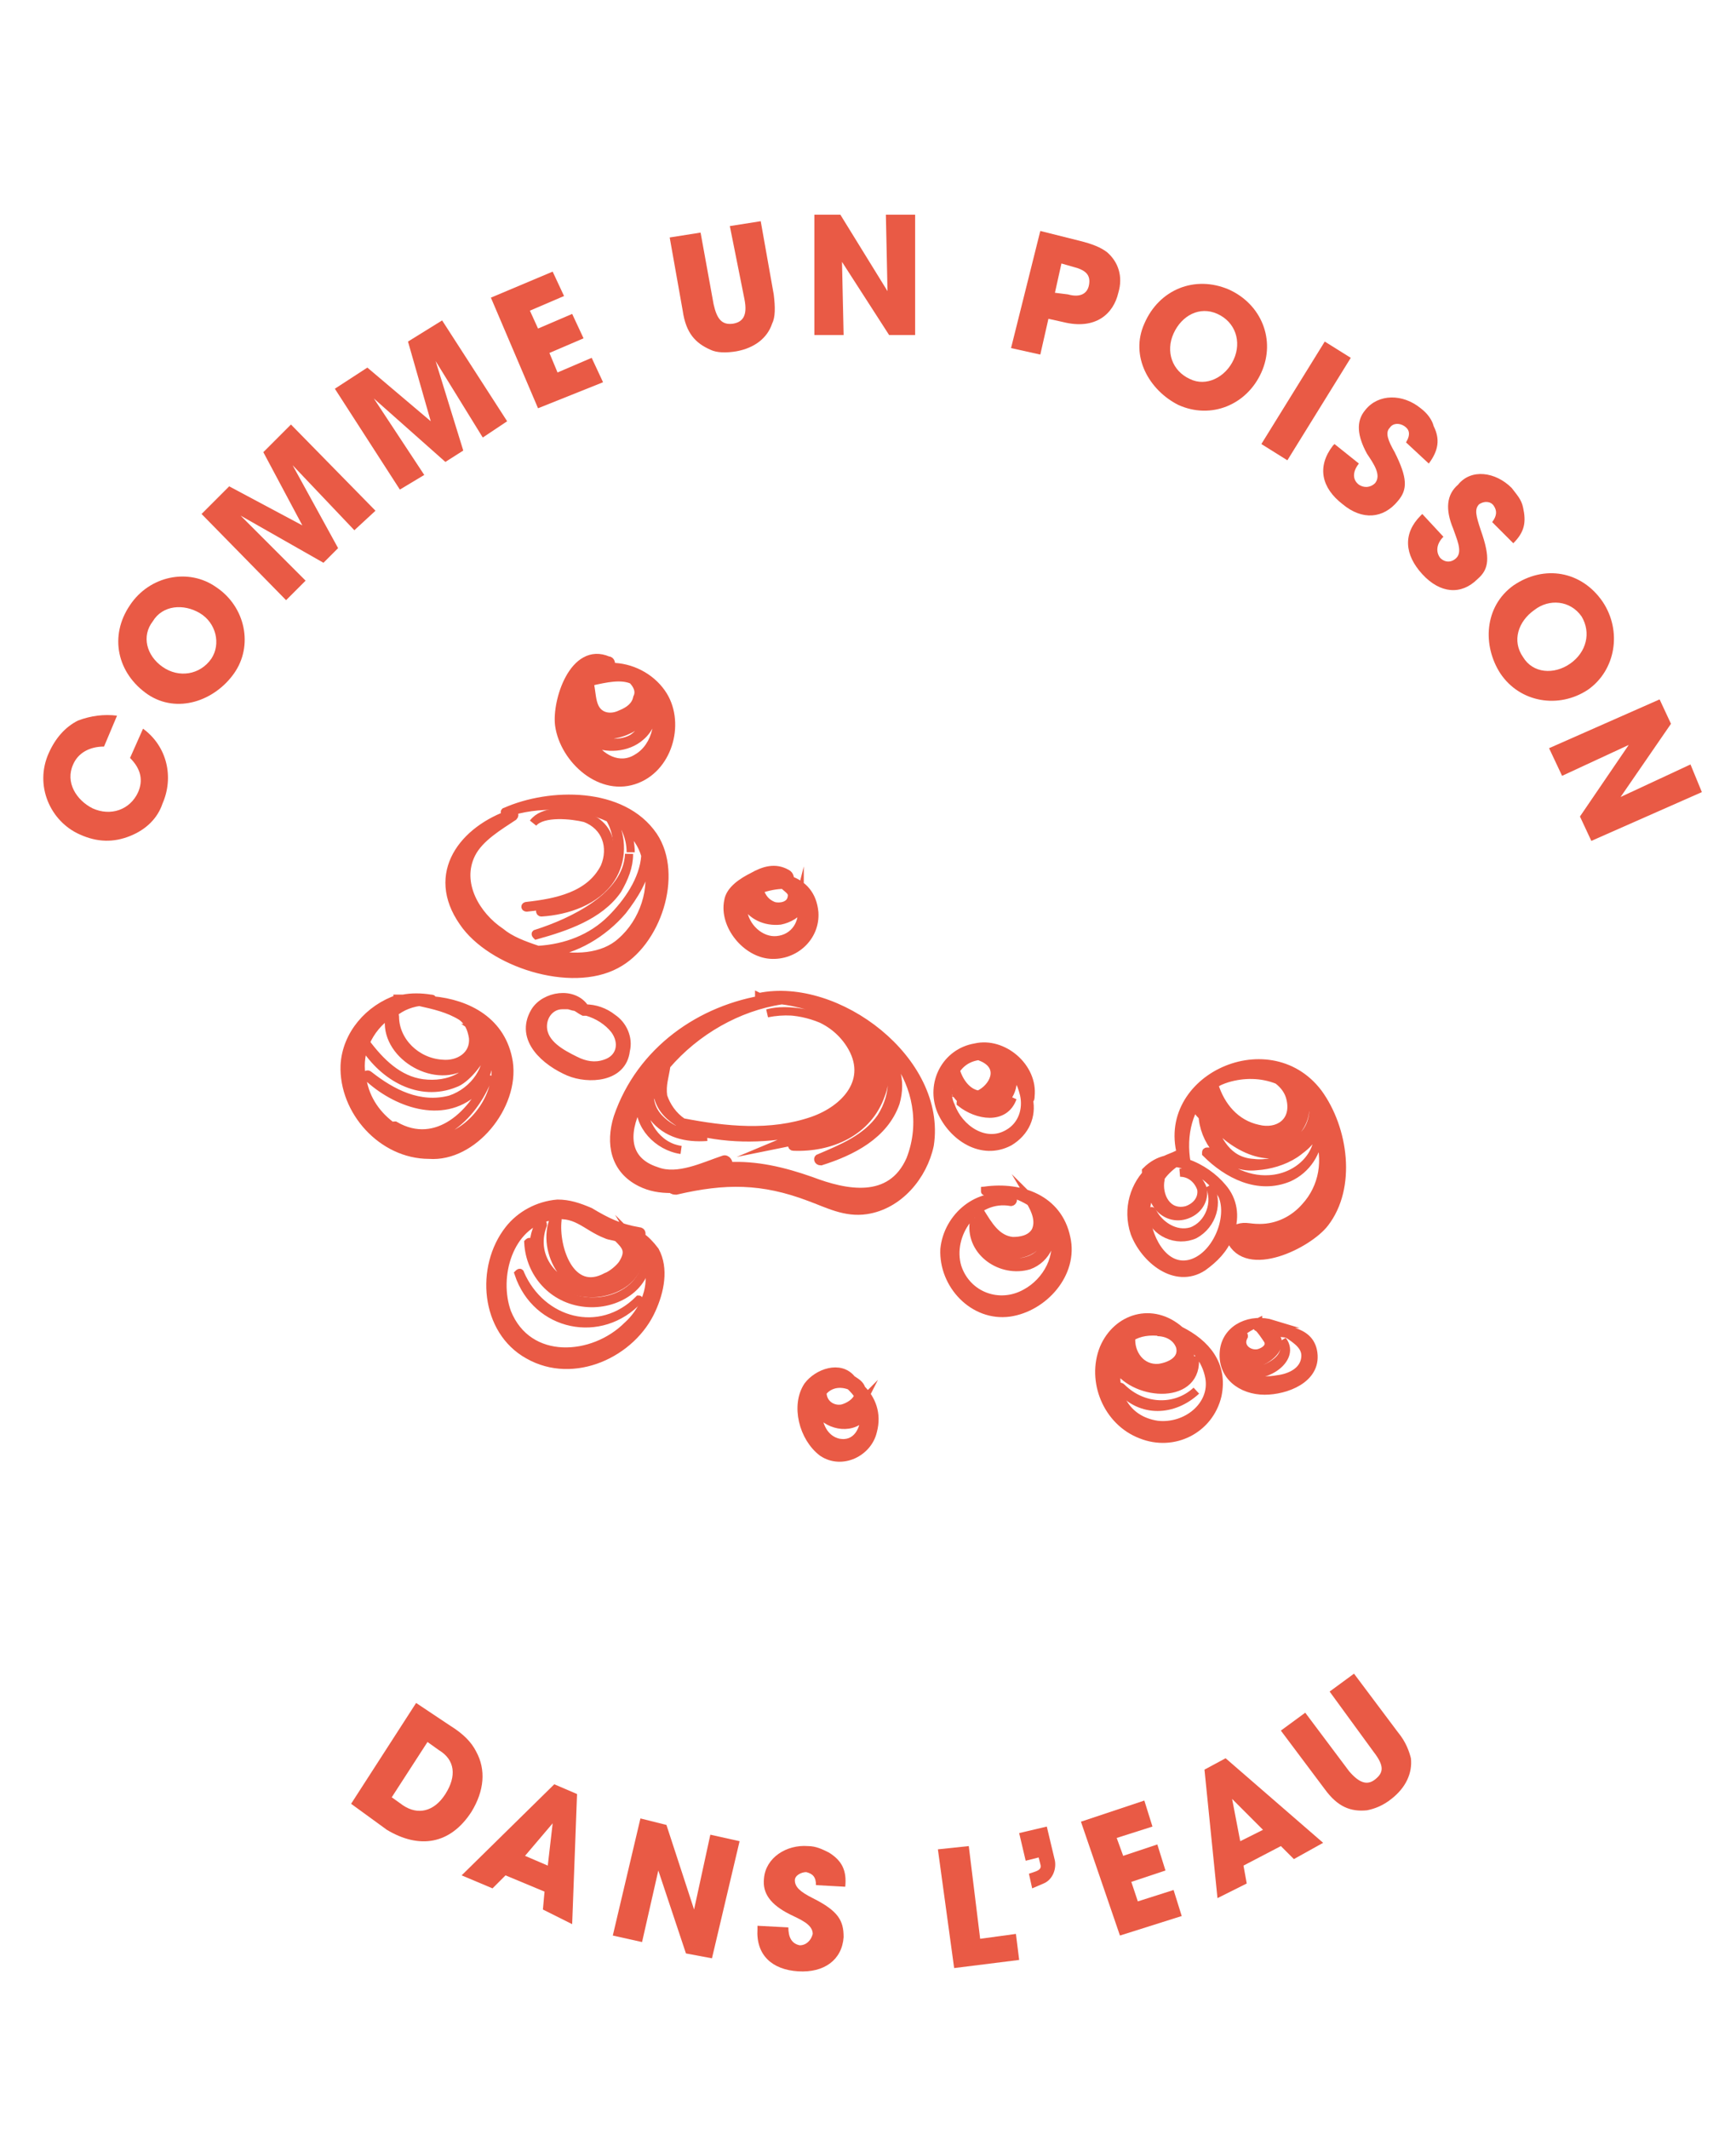 <?xml version="1.0" encoding="UTF-8"?> <!-- Generator: Adobe Illustrator 24.1.2, SVG Export Plug-In . SVG Version: 6.00 Build 0) --> <svg xmlns="http://www.w3.org/2000/svg" xmlns:xlink="http://www.w3.org/1999/xlink" version="1.1" id="Layer_1" x="0px" y="0px" viewBox="0 0 106.8 130.9" style="enable-background:new 0 0 106.8 130.9;" xml:space="preserve"> <style type="text/css"> .st0{fill:#E95A45;} .st1{fill:#E95A45;stroke:#E95A45;stroke-width:0.5;stroke-miterlimit:10;} </style> <g> <g> <path class="st0" d="M6.4,45.9c-0.9,0-1.6,0.4-1.9,1.1c-0.5,1.1,0.2,2.2,1.2,2.7c1.1,0.5,2.3,0.1,2.8-1c0.3-0.7,0.2-1.4-0.5-2.1 l0.8-1.8c1.5,1.1,1.9,3,1.2,4.6C9.7,50.3,9,51,8,51.4c-1,0.4-2,0.4-3.1-0.1c-1.8-0.8-2.8-3-1.9-5c0.4-0.9,1-1.6,1.8-2 C5.6,44,6.4,43.9,7.2,44L6.4,45.9z"></path> <path class="st0" d="M9.1,42.7c-1.9-1.3-2.4-3.6-1.1-5.5c1.2-1.8,3.6-2.3,5.3-1.1c1.8,1.2,2.3,3.6,1.1,5.3 C13.2,43.1,10.9,43.9,9.1,42.7z M12.3,37.7c-1-0.6-2.3-0.5-2.9,0.5C8.7,39.1,9,40.3,10,41c1,0.7,2.3,0.5,3-0.5 C13.6,39.6,13.3,38.3,12.3,37.7z"></path> <path class="st0" d="M21.8,32.6l-3.8-4l0,0l2.8,5.1l-0.9,0.9l-5.1-2.9l4,4l-1.2,1.2l-5.2-5.3l1.7-1.7l4.5,2.4l0,0l-2.4-4.5 l1.7-1.7l5.2,5.3L21.8,32.6z"></path> <path class="st0" d="M29.7,26.9l-2.9-4.7l0,0l1.7,5.5l-1.1,0.7L23,24.5l3.1,4.7l-1.5,0.9l-4-6.2l2-1.3l3.9,3.3l0,0L25.1,21 l2.1-1.3l4,6.2L29.7,26.9z"></path> <path class="st0" d="M33.1,25.1l-2.9-6.8l3.8-1.6l0.7,1.5l-2.1,0.9l0.5,1.1l2.1-0.9l0.7,1.5l-2.1,0.9l0.5,1.2l2.1-0.9l0.7,1.5 L33.1,25.1z"></path> <path class="st0" d="M44.9,13.9l1.9-0.3l0.8,4.5c0.1,0.8,0.1,1.4-0.1,1.8c-0.3,0.9-1.1,1.5-2.2,1.7c-0.6,0.1-1.2,0.1-1.6-0.1 c-0.9-0.4-1.5-1-1.7-2.4l-0.8-4.5l1.9-0.3l0.8,4.4c0.2,0.9,0.5,1.3,1.2,1.2c0.6-0.1,0.9-0.5,0.7-1.5L44.9,13.9z"></path> <path class="st0" d="M54.7,20.6l-2.9-4.5l0.1,4.5l-1.8,0l0-7.4l1.6,0l2.9,4.7l-0.1-4.7l1.8,0l0,7.4L54.7,20.6z"></path> <path class="st0" d="M62.2,21.4l1.8-7.2l2.4,0.6c0.8,0.2,1.3,0.4,1.7,0.7c0.7,0.6,1,1.5,0.7,2.5c-0.3,1.3-1.4,2.3-3.4,1.8 l-0.9-0.2L64,21.8L62.2,21.4z M65.7,18.1c0.7,0.2,1.2,0,1.3-0.6c0.1-0.6-0.2-0.9-1-1.1l-0.7-0.2L64.9,18L65.7,18.1z"></path> <path class="st0" d="M70.4,19.9c0.9-2.1,3.1-3,5.2-2.1c2,0.9,2.9,3.1,2,5.1c-0.9,2-3.1,2.9-5.1,2C70.7,24,69.5,21.9,70.4,19.9z M75.9,22.1c0.5-1.1,0.1-2.3-1-2.8c-1.1-0.5-2.2,0.1-2.7,1.2c-0.5,1.1-0.1,2.3,1,2.8C74.2,23.8,75.4,23.2,75.9,22.1z"></path> <path class="st0" d="M77.6,27.3l3.9-6.3l1.6,1l-3.9,6.3L77.6,27.3z"></path> <path class="st0" d="M86.5,27.2c0.3-0.5,0.2-0.8-0.1-1c-0.3-0.2-0.7-0.2-0.9,0.1c-0.3,0.3-0.1,0.8,0.3,1.5c0.8,1.6,0.8,2.3,0.2,3 c-0.9,1.1-2.2,1.2-3.4,0.2c-1.3-1-1.6-2.3-0.6-3.6l0.1-0.1l1.5,1.2c-0.4,0.5-0.4,1,0,1.3c0.3,0.2,0.7,0.2,1-0.1 c0.4-0.5-0.1-1.2-0.5-1.8c-0.6-1.1-0.7-2-0.1-2.7c0.8-1,2.3-1,3.4-0.1c0.4,0.3,0.7,0.7,0.8,1.1c0.4,0.8,0.3,1.5-0.3,2.3L86.5,27.2 z"></path> <path class="st0" d="M91.8,32.1c0.3-0.4,0.3-0.7,0.1-1c-0.2-0.3-0.6-0.3-0.9-0.1c-0.3,0.3-0.2,0.7,0.1,1.6c0.6,1.7,0.5,2.4-0.2,3 c-1,1-2.3,0.9-3.4-0.3c-1.1-1.2-1.2-2.5-0.1-3.6l0.1-0.1l1.3,1.4c-0.4,0.4-0.5,0.9-0.2,1.3c0.3,0.3,0.7,0.3,1,0 c0.4-0.4,0-1.2-0.2-1.8c-0.5-1.2-0.4-2.1,0.3-2.7C90.5,28.8,92,29,93,30c0.3,0.4,0.6,0.7,0.7,1.2c0.2,0.9,0.1,1.5-0.6,2.2 L91.8,32.1z"></path> <path class="st0" d="M93.1,36c1.9-1.3,4.2-0.9,5.5,1c1.2,1.8,0.8,4.2-0.9,5.4c-1.8,1.2-4.2,0.8-5.4-1C91.2,39.7,91.3,37.3,93.1,36 z M96.6,40.8c1-0.7,1.3-1.9,0.7-2.9c-0.7-1-2-1.1-2.9-0.4c-1,0.7-1.4,1.9-0.7,2.9C94.3,41.4,95.6,41.5,96.6,40.8z"></path> <path class="st0" d="M97.2,50.2l3-4.4l-4.1,1.9L95.3,46l6.8-3l0.7,1.5L99.7,49l4.3-2l0.7,1.7l-6.8,3L97.2,50.2z"></path> </g> <g> <path class="st0" d="M21.6,110.9l4-6.2l2.1,1.4c0.8,0.5,1.3,1,1.6,1.6c0.6,1.1,0.5,2.4-0.3,3.7c-1.3,2-3.2,2.3-5.2,1.1L21.6,110.9 z M24.8,111c0.9,0.6,1.9,0.4,2.6-0.7c0.7-1.1,0.6-2.1-0.4-2.7l-0.7-0.5l-2.2,3.4L24.8,111z"></path> <path class="st0" d="M33.4,117.4l0.1-1.1l-2.4-1l-0.8,0.8l-1.9-0.8l5.7-5.6l1.4,0.6l-0.3,8L33.4,117.4z M34,112.1L34,112.1l-1.7,2 l1.4,0.6L34,112.1z"></path> <path class="st0" d="M42.2,120.1l-1.7-5.1l-1,4.4l-1.8-0.4l1.7-7.2l1.6,0.4l1.7,5.2l1-4.6l1.8,0.4l-1.7,7.2L42.2,120.1z"></path> <path class="st0" d="M50.2,115.9c0-0.5-0.2-0.7-0.6-0.8c-0.3,0-0.7,0.2-0.7,0.5c0,0.4,0.3,0.7,1.1,1.1c1.6,0.8,1.9,1.4,1.9,2.4 c-0.1,1.4-1.2,2.2-2.8,2.1c-1.6-0.1-2.6-1-2.5-2.6l0-0.2l1.9,0.1c0,0.6,0.2,1,0.7,1.1c0.4,0,0.7-0.3,0.8-0.7 c0-0.6-0.8-0.9-1.4-1.2c-1.2-0.6-1.7-1.3-1.6-2.2c0.1-1.3,1.4-2.1,2.7-2c0.5,0,0.9,0.2,1.3,0.4c0.8,0.5,1.1,1.1,1,2.1L50.2,115.9z "></path> <path class="st0" d="M58.7,121l-1-7.3l1.9-0.2l0.7,5.7l2.2-0.3l0.2,1.6L58.7,121z"></path> <path class="st0" d="M63.5,116.1l-0.2-0.9l0.3-0.1c0.3-0.1,0.5-0.2,0.4-0.5l-0.1-0.4l-0.8,0.2l-0.4-1.7l1.7-0.4l0.5,2.1 c0.1,0.6-0.2,1.2-0.7,1.4L63.5,116.1z"></path> <path class="st0" d="M68.9,119l-2.4-7l3.9-1.3l0.5,1.6l-2.2,0.7l0.4,1.1l2.1-0.7l0.5,1.6l-2.1,0.7l0.4,1.2l2.2-0.7l0.5,1.6 L68.9,119z"></path> <path class="st0" d="M79.6,114.3l-0.8-0.8l-2.3,1.2l0.2,1.1l-1.8,0.9l-0.8-7.9l1.3-0.7l6,5.2L79.6,114.3z M75.8,110.6L75.8,110.6 l0.5,2.6l1.4-0.7L75.8,110.6z"></path> <path class="st0" d="M81.8,104l1.5-1.1l2.7,3.6c0.5,0.6,0.7,1.2,0.8,1.6c0.1,0.9-0.3,1.8-1.2,2.5c-0.5,0.4-1,0.6-1.5,0.7 c-1,0.1-1.8-0.2-2.6-1.3l-2.7-3.6l1.5-1.1l2.7,3.6c0.6,0.7,1.1,0.9,1.6,0.5c0.5-0.4,0.6-0.8-0.1-1.7L81.8,104z"></path> </g> </g> <g> <path class="st1" d="M39.2,47.9c2-0.8,2.7-3.6,1.5-5.3c-0.7-1-1.9-1.6-3.1-1.6c0-0.2,0-0.4-0.2-0.4c-2.1-0.9-3.2,2.5-3,4 C34.7,46.7,37,48.8,39.2,47.9z M39.8,42.8C39.8,42.8,39.8,42.9,39.8,42.8C39.8,42.9,39.8,42.9,39.8,42.8 C39.8,42.8,39.8,42.8,39.8,42.8z M35.9,45.1c0.8,0.3,2.1,0.1,2.7-0.2c0.5-0.2,1.1-0.7,1.3-1.3c0,0.7-0.4,1.4-1,1.8 c-0.9,0.5-2,0.2-2.9-0.1C36,45.3,36,45.2,35.9,45.1z M39.2,46.6c-1.1,0.7-2.3,0-2.9-1c1,0.5,2.3,0.4,3.1-0.3c0.6-0.5,0.9-1.3,0.7-2 c0-0.2,0.1-0.3,0-0.5C40.8,44.1,40.4,45.9,39.2,46.6z M38.9,41.8c0.3,0.3,0.5,0.7,0.3,1.1c-0.1,0.5-0.5,0.8-1,1 c-0.6,0.3-1.3,0.2-1.6-0.4c-0.2-0.4-0.2-0.9-0.3-1.4c0-0.1,0.1-0.1,0.1-0.2C37.3,41.7,38.2,41.5,38.9,41.8z M35.9,43.2 c0.1,0.5,0.2,0.9,0.6,1.2c0.7,0.7,1.7,0.4,2.4-0.1c0.4-0.3,0.8-0.8,0.9-1.4c0,0,0,0.1,0.1,0.1c0.1,1.6-3,2.5-4,1.5 C35.8,44.1,35.8,43.7,35.9,43.2z"></path> <path class="st1" d="M37.9,59.3c2.5-1.3,3.9-5.5,2.3-7.9c-1.9-2.8-6.4-2.7-9.1-1.5c-0.1,0,0,0.1,0,0.1c2-0.7,4.5-0.6,6.4,0.3 c0.8,1.3,0.5,3-0.5,4c-1,1-2.4,1.4-3.7,1.6c-0.1,0-0.1,0.2,0,0.2c1.6-0.1,3.4-0.7,4.3-2.1c0.7-1.1,0.7-2.5,0.1-3.6 c0.1,0.1,0.3,0.1,0.4,0.2c0.1,0.1,0.2,0.1,0.3,0.2c0.3,0.6,0.4,1.1,0.4,1.6c0-0.5-0.1-1-0.3-1.5c0.6,0.4,1,1,1.2,1.7 c-0.1,1.5-1.1,2.9-2.1,3.9c-1.2,1.2-2.8,1.8-4.5,1.9c-0.9-0.3-1.7-0.6-2.3-1.1c-1.5-1-2.7-3-1.8-4.8c0.5-1,1.7-1.7,2.6-2.3 c0.1-0.1,0-0.3-0.1-0.2c-3,1-5.1,3.7-3,6.7C30.2,59.2,35.1,60.8,37.9,59.3z M38.3,56c0.7-0.9,1.4-2,1.5-3.1c0.5,1.7-0.2,3.8-1.6,5 c-1.1,1-2.9,1.1-4.5,0.7C35.4,58.4,37.1,57.4,38.3,56z"></path> <path class="st1" d="M46.7,61.3C46.7,61.3,46.7,61.4,46.7,61.3c0.2,0.1,0.3,0.1,0.5,0.1c-4.1,0.6-7.8,3.2-9.2,7.3 c-0.5,1.6-0.2,3.2,1.4,4c0.6,0.3,1.2,0.4,1.9,0.4c0.1,0.1,0.2,0.1,0.3,0.1c3-0.7,5.3-0.7,8.2,0.4c1.1,0.4,2.2,1,3.5,0.8 c2-0.3,3.5-2.1,3.9-4C58,65.2,51.5,60.3,46.7,61.3z M56,71.3c-1.2,2.7-4,2.1-6.1,1.3c-1.7-0.6-3.4-1-5.1-0.9 c0.1-0.2-0.1-0.5-0.3-0.4c-1.2,0.4-2.8,1.2-4.1,0.7c-2.2-0.7-1.9-2.7-1-4.3c-0.2,1.5,1.1,2.8,2.5,3c0,0,0,0,0,0 c-1.5-0.2-2.4-1.7-2.4-3.1c0,0,0,0,0-0.1c0-0.1,0.1-0.1,0.1-0.2c0.1,0.5,0.3,1,0.6,1.4c0.8,1,2,1.3,3.3,1.2c0,0,0,0,0,0 c-1,0-2.1-0.3-2.9-1.1c-0.6-0.6-0.7-1.3-0.6-2c0.1-0.1,0.2-0.3,0.3-0.4c0,0.4,0,0.8,0.2,1.1c0.2,0.7,0.7,1.2,1.4,1.6 c-0.1,0-0.1,0.1,0,0.2c2.2,0.7,4.5,0.8,6.8,0.4c1.5-0.3,3.7-1,4.3-2.6c1.3-3.3-3.2-5.5-5.8-4.8c0,0,0,0,0,0c2-0.4,4,0.2,5.1,1.9 c1.4,2.2-0.3,4-2.3,4.7c-2.6,0.9-5.4,0.6-8,0.1c-0.6-0.4-1-1-1.2-1.6c-0.1-0.7,0.1-1.2,0.2-1.9c0,0,0,0,0,0c1.8-2.1,4.4-3.6,7.1-4 c0.8,0.1,1.5,0.3,2.2,0.5c0,0,0,0,0,0c-0.2,0-0.2,0.3,0,0.4c2.1,0.6,3.8,2.5,2.7,4.9c-1,2-3.4,2.3-5.3,3.1c0,0,0,0,0,0 c2.5-0.5,5.8-1.2,6.1-4.2c0.1-1-0.2-2-0.8-2.7c1.2,1.1,1.6,2.8,0.7,4.3c-1,1.8-3,2.5-4.9,2.5c-0.1,0-0.1,0.2,0,0.2 c2.3,0.1,4.6-0.9,5.4-3.2c0.4-1,0.2-2.1-0.3-3c1.3,1.1,1.2,3,0.3,4.4c-0.9,1.3-2.4,1.9-3.8,2.5c-0.1,0-0.1,0.2,0.1,0.2 c1.9-0.6,3.9-1.6,4.6-3.6c0.4-1.4,0-2.7-1.1-3.5c-0.1-0.2-0.3-0.4-0.5-0.6c0.6,0.4,1.2,0.9,1.7,1.5C56.3,66.7,56.9,69,56,71.3z"></path> <path class="st1" d="M47.4,58.7c1.5,0.1,2.8-1.1,2.7-2.6c-0.1-1.1-0.7-1.7-1.5-2c0-0.1,0-0.3-0.2-0.4c-0.7-0.4-1.4-0.2-2.1,0.2 c-0.6,0.3-1.4,0.8-1.5,1.5C44.5,56.9,45.9,58.6,47.4,58.7z M48,56.3c-0.3,0-0.6,0-0.8,0c-0.5-0.2-0.9-0.6-1.2-1 c0.1-0.1,0.1-0.1,0.2-0.2C46.5,55.7,47.2,56.3,48,56.3z M49.2,55.3c0,0,0,0.1,0.1,0.1c0,0,0,0,0,0.1c-0.1,0.3-0.4,0.6-0.8,0.7 C48.8,56,49.1,55.7,49.2,55.3z M48.2,54.4C48.3,54.4,48.3,54.4,48.2,54.4C48.3,54.4,48.3,54.4,48.2,54.4c0.3,0.3,0.6,0.4,0.5,0.8 c-0.1,0.5-0.7,0.6-1.1,0.5c-0.5-0.2-0.7-0.5-0.9-1C47.2,54.5,47.8,54.4,48.2,54.4z M45.8,55.5c0.4,0.8,1.3,1.2,2.2,1.1 c0.5-0.1,1.1-0.4,1.3-0.9c0.2,1-0.4,2-1.5,2.1c-1,0.1-2-0.8-2.1-1.9C45.8,55.8,45.8,55.6,45.8,55.5z"></path> <path class="st1" d="M31.3,65.3c-0.4-2.5-2.5-3.6-4.7-3.8c0-0.1,0-0.1-0.1-0.1c-0.6-0.1-1.2-0.1-1.7,0c-0.2,0-0.4,0-0.6,0 c0,0,0,0,0,0c0.1,0,0.2,0,0.3,0c-1.8,0.6-3.2,2.2-3.3,4.1c-0.1,2.8,2.3,5.5,5.2,5.5C29.1,71.2,31.7,68,31.3,65.3z M29.9,64.1 c-0.1-0.4-0.4-0.7-0.7-0.9c0,0,0,0,0,0c0,0,0,0,0.1,0c0.2,0.2,0.4,0.5,0.6,0.7C29.9,64,29.9,64.1,29.9,64.1z M29.2,63.1 C29.2,63.1,29.2,63.1,29.2,63.1C29.2,63.1,29.2,63.1,29.2,63.1C29.2,63.2,29.2,63.1,29.2,63.1z M25.8,61.6c0.9,0.2,1.8,0.4,2.6,0.9 c0.4,0.3,0.6,0.7,0.7,1.3c0.1,1.1-0.9,1.7-1.9,1.6c-1.6-0.1-2.9-1.4-2.9-2.9c0-0.1-0.1-0.2-0.2-0.1C24.5,62,25.1,61.7,25.8,61.6z M24,62.3C24,62.4,23.9,62.4,24,62.3c-0.6,2.3,2.4,4.3,4.4,3.3c0.9-0.5,1.3-1.4,1-2.4c0.3,0.3,0.5,0.7,0.6,1 c-0.3,0.8-1.4,1.8-1.7,2c-0.7,0.4-1.5,0.5-2.3,0.4c-1.5-0.2-2.6-1.3-3.5-2.5C22.8,63.4,23.3,62.8,24,62.3z M26.6,70.1 c-0.9,0-1.7-0.3-2.3-0.7c2.6,1.6,5-1,5.8-3.3c0,0,0,0,0,0c-0.9,2.3-3.2,4.6-5.8,3.1c-0.1,0-0.1,0-0.1,0.1c-1-0.7-1.7-1.7-1.9-2.9 c-0.2-0.8-0.1-1.5,0.1-2.1c1.2,1.9,3.4,3.2,5.6,2.3c0.6-0.2,1.6-1.3,1.9-2.3c0.3,1.3-0.7,2.8-2.2,3.3c-1.9,0.5-3.6-0.4-5-1.5 c-0.1-0.1-0.2,0-0.1,0.1c1.7,1.6,4.6,2.7,6.6,0.9c0.8-0.8,1.1-1.9,0.7-2.9c0-0.1,0-0.1,0-0.2c0.1,0.1,0.2,0.3,0.3,0.5 C31.3,66.8,29.1,70,26.6,70.1z"></path> <path class="st1" d="M37.7,62.6c-0.5-0.4-1.1-0.6-1.7-0.6c-0.7-1.1-2.5-0.8-3.1,0.2c-1,1.7,0.7,3.1,2.1,3.7 c1.2,0.5,3.3,0.4,3.5-1.3C38.7,63.8,38.3,63,37.7,62.6z M37.2,65.4c-0.6,0.2-1.2,0.1-1.8-0.2c-0.8-0.4-2-1-2-2.1 c0-0.7,0.5-1.3,1.2-1.3c0.1,0,0.3,0,0.4,0c0,0-0.1,0-0.1,0c0,0,0,0,0,0c0.2,0,0.3,0.1,0.5,0.1c0.2,0.1,0.3,0.2,0.5,0.3 c0.1,0,0.2,0,0.2,0c0.7,0.2,1.3,0.6,1.7,1.1C38.4,64.1,38.2,65.1,37.2,65.4z"></path> <path class="st1" d="M39.4,76c0.1-0.1,0.1-0.3-0.1-0.3c-1.2-0.2-2-0.6-3-1.2C35.6,74.2,35,74,34.3,74c-1.2,0.1-2.3,0.7-3,1.6 c-1.8,2.3-1.5,6.2,1.2,7.7c2.8,1.6,6.4-0.1,7.6-2.8c0.5-1.1,0.8-2.5,0.2-3.6C40,76.5,39.7,76.2,39.4,76z M38.6,81.5 c-2.1,2.1-6.1,2.4-7.4-0.8c-0.8-2.2,0.1-5.4,2.6-5.9c1.6-0.4,2.2,0.6,3.5,1.1c0.2,0.1,0.5,0.1,0.7,0.2c0.5,0.5,0.8,0.8,0.3,1.6 c-0.2,0.3-0.7,0.7-1,0.8c-2.2,1.2-3.2-1.8-3-3.5c0-0.1-0.2-0.2-0.2-0.1c-0.9,2,0.9,5.2,3.3,4c0.9-0.4,2.1-1.5,1.4-2.5 c-0.1-0.1-0.2-0.2-0.3-0.3c0.1,0,0.2,0,0.4,0c0,0,0,0,0.1,0.1c0.5,0.8,0.3,1.8-0.4,2.4c-0.6,0.6-1.5,0.8-2.3,0.7 c-2-0.1-3.7-1.9-2.9-4c0-0.1-0.1-0.2-0.2-0.1c-1.3,2.4,1.2,4.5,3.5,4.3c1-0.1,2.1-0.6,2.5-1.6c0.2-0.6,0.2-1.1-0.1-1.6 c0.4,0.4,0.7,0.9,0.8,1.7C40.2,79.3,39.5,80.7,38.6,81.5z"></path> <path class="st1" d="M60.6,73.2C60.6,73.2,60.6,73.3,60.6,73.2c1-0.1,2,0.2,2.8,0.7c0,0,0,0,0,0c0.3,0.5,0.6,1.2,0.3,1.8 c-0.3,0.5-0.9,0.6-1.4,0.6c-1-0.1-1.5-1-2-1.8c-0.1-0.1-0.2,0-0.2,0.1c0,0,0,0.1,0.1,0.1c0,0,0,0,0,0.1c0,1.5,1.5,2.7,2.9,2.2 c1.1-0.4,1.6-1.7,1-2.6c0.1,0.1,0.2,0.2,0.3,0.4c0.6,1.2-0.2,2.7-1.7,2.8c-1.5,0.1-2.2-1.1-2.6-2.4c0-0.1-0.2-0.1-0.2,0 c-0.2,1.8,1.7,3.1,3.4,2.6c1.1-0.4,1.6-1.6,1.3-2.6c0.1,0.2,0.2,0.3,0.2,0.5c0.5,1.5-0.4,3.1-1.7,3.8c-1.6,0.9-3.6,0.2-4.2-1.6 c-0.6-2,1.1-4.4,3.3-4c0.1,0,0.2-0.2,0-0.2c-2-0.5-3.9,1.1-4.1,3.1C58,79,59.9,81,62.1,80.7c2.1-0.3,4-2.4,3.5-4.6 C65.1,73.7,62.8,72.9,60.6,73.2z M62.6,76.8c-0.8,0-1.3-0.4-1.7-1c0.5,0.6,1.2,0.9,2,0.7c1.4-0.3,1.2-1.7,0.6-2.7 c0.1,0.1,0.3,0.2,0.4,0.3C64.7,75.3,63.9,76.8,62.6,76.8z"></path> <path class="st1" d="M62.1,70.2c1-0.6,1.4-1.6,1.2-2.6c0.1,0,0.1-0.1,0.1-0.2c0.2-1.8-1.7-3.4-3.4-3c-1.8,0.3-2.8,2.2-2.1,3.9 C58.6,69.9,60.4,71.1,62.1,70.2z M62.2,65.7C62.2,65.7,62.2,65.7,62.2,65.7c0.2,0.8-0.2,1.7-1,2c-0.5,0.2-1,0.1-1.5-0.1 c0,0,0.1,0,0.1,0c0.5,0.2,1,0.1,1.5-0.2c0.5-0.4,0.9-1,0.8-1.7c0-0.1,0-0.2-0.1-0.3C62,65.5,62.1,65.6,62.2,65.7z M60.6,64.9 c0.4,0,0.7,0.1,1,0.3c0.6,0.6-0.1,1.8-0.9,2.1c0.2-0.1,0.3-0.2,0.4-0.4c0.3-0.4,0.4-0.9,0.2-1.3c-0.2-0.4-0.5-0.7-0.9-0.6 c0,0,0,0,0,0c1.4,0.6,0.7,1.9-0.2,2.3c-0.7-0.1-1.2-0.8-1.4-1.5C59.2,65.2,59.8,64.9,60.6,64.9z M58.5,66.2 c0.1,0.3,0.2,0.5,0.4,0.8c-0.1,0-0.1,0.1-0.1,0.2c0.5,0.8,1.6,1.2,2.5,0.8c0.9-0.4,1.2-1.4,0.9-2.3c0.1,0.1,0.2,0.2,0.2,0.3 c0,0,0,0,0,0c0.1,0.1,0.1,0.2,0.2,0.3c0.2,0.3,0.3,0.6,0.4,1c0.2,0.9-0.1,1.9-1,2.4c-1.4,0.8-3-0.3-3.5-1.7 C58.2,67.4,58.3,66.8,58.5,66.2z"></path> <path class="st1" d="M81.1,67.2c-3.1-4.1-10.1-0.7-8.3,4.2c-0.1,0-0.2-0.1-0.3-0.1c0,0,0,0,0,0c0.1-0.1,0-0.3-0.1-0.3 c-0.2,0.1-0.5,0.2-0.7,0.3c-0.4,0.1-0.8,0.3-1.2,0.7c0,0.1,0,0.1,0.1,0.1c0.1-0.1,0.2-0.2,0.2-0.2c-1,0.9-1.5,2.4-1,3.9 c0.6,1.6,2.5,3.2,4.2,2.1c0.7-0.5,1.3-1.1,1.6-1.9c0,0.1,0,0.1,0.1,0.2c1,2.2,4.8,0.3,5.8-1C83.2,73,82.7,69.4,81.1,67.2z M79.1,66.6c0.1,0.1,0.3,0.2,0.4,0.3c0.3,0.7,0.3,1.4,0.1,2c0.3-0.8-0.1-1.8-0.8-2.4C78.8,66.5,78.9,66.5,79.1,66.6 c-0.1,0-0.1,0-0.1,0c0,0,0,0,0,0C79,66.6,79,66.6,79.1,66.6z M80.1,67.4c0.2,0.2,0.4,0.5,0.6,0.7c0,0,0,0.1,0.1,0.1 c0,0.7-0.3,1.5-1,1.9c-0.7,0.5-1.5,0.5-2.2,0.4c0.2,0,0.4,0,0.6,0C79.5,70.3,80.8,68.7,80.1,67.4z M79.5,69.1 C79.5,69,79.5,69,79.5,69.1C79.5,69,79.5,69,79.5,69.1z M79.9,70.4c0.6-0.4,0.9-1.1,1-1.8c0.1,0.1,0.1,0.3,0.2,0.4c0,0,0,0,0,0 c-0.2,1.7-2.5,2.7-4,2.5c-1.6-0.1-2.2-1.4-2.7-2.7C75.7,70.4,78,71.8,79.9,70.4z M78.6,66.4c0.4,0.3,0.7,0.7,0.8,1.2 c0.3,1.4-0.8,2.1-2,1.8c-1.4-0.3-2.3-1.4-2.7-2.7c0.2-0.2,0.5-0.3,0.8-0.4C76.5,66,77.6,66,78.6,66.4z M73.2,77.7 c-1.7,0.4-2.7-1.8-2.7-3.2c0-0.5,0.2-1.1,0.4-1.5c-0.1,1.2,1.1,2.2,2.3,1.6c0.6-0.3,0.9-0.9,0.8-1.5c-0.2-0.6-0.8-1.1-1.4-1 c0,0,0,0,0,0c0.6,0,1.1,0.4,1.3,1c0.1,0.6-0.3,1.1-0.9,1.3c-1.2,0.3-1.8-0.9-1.6-1.9c0,0,0,0,0-0.1c0.2-0.3,0.5-0.6,0.9-0.9 c1.1,0.1,2.4,1.1,2.9,2C75.8,74.9,74.8,77.3,73.2,77.7z M80.3,74.2c-0.7,0.8-1.7,1.3-2.8,1.3c-0.8,0-0.9-0.2-1.6,0.1 c-0.1,0-0.1,0.1-0.2,0.1c0.3-0.9,0.2-1.9-0.5-2.7c-0.5-0.6-1.3-1.2-2.2-1.5c-0.3-1.7,0.1-3.5,1.4-4.6c0.5,1.7,2.6,3.7,4.4,2.7 c0.2-0.1,0.3-0.2,0.5-0.4c-0.4,0.5-1.1,0.9-1.9,0.8c-1.7-0.1-2.3-1.5-2.9-2.8c0-0.1-0.2-0.1-0.3,0c-0.1,0.5,0,1,0.2,1.4 c-0.2-0.1-0.3-0.3-0.5-0.4c-0.1-0.1-0.2,0-0.2,0.1c0.1,0.2,0.3,0.3,0.4,0.5c0,0-0.1,0-0.1,0c0.2,1.6,1.5,3.1,3.3,2.9 c1.6-0.1,3.5-1,3.6-2.7c0.1,0.2,0.1,0.3,0.2,0.5c0.1,1.6-1.3,2.9-3,3c-1.5,0.1-2.8-0.7-3.8-1.7c-0.1,0-0.1,0-0.1,0.1 c1.3,1.3,3.2,2.3,5.1,1.5c1.1-0.5,1.8-1.6,1.8-2.7C81.7,71.3,81.4,73,80.3,74.2z"></path> <path class="st1" d="M77.5,81.5c0.3-0.1,0.6-0.1,0.8-0.1c0,0,0,0,0,0c-1.3-0.4-2.8,0.2-3,1.6c-0.2,1.6,1.1,2.5,2.5,2.5 c1.3,0,3.2-0.7,3-2.3C80.6,81.6,78.7,81.8,77.5,81.5z M76.1,82.5C76,82.7,76,83,76.2,83.3c0.2,0.4,0.7,0.5,1.1,0.4 c0.1,0,0.3-0.1,0.4-0.1c-0.1,0-0.2,0.1-0.2,0.1c-0.6,0.2-1.1,0.1-1.5-0.3c0,0,0,0-0.1,0c0,0,0-0.1,0-0.1 C75.9,83,75.9,82.7,76.1,82.5z M76.2,82.3c0,0-0.1,0.1-0.1,0.1C76.1,82.4,76.2,82.3,76.2,82.3z M80.3,83.5 c-0.1,0.8-0.9,1.2-1.7,1.3c-1.1,0.2-2.6,0-2.8-1.3c0.9,1.2,3.6-0.5,2.6-1.4c0,0,0,0,0,0c0.3,0.4,0,0.8-0.4,1.1 c0.1-0.1,0.2-0.3,0.3-0.5c0-0.5-0.6-0.9-0.9-1.1c0,0-0.1,0,0,0c0.2,0.2,0.4,0.5,0.6,0.8c0.2,0.4-0.2,0.7-0.6,0.8 c-0.6,0.1-1.2-0.4-0.9-1c0.1-0.1-0.1-0.2-0.2-0.2c0.3-0.3,0.7-0.5,1.1-0.7c0,0.1,0,0.1,0,0.2c0.5,0.4,1.1,0.4,1.8,0.5 C79.8,82.4,80.4,82.8,80.3,83.5z"></path> <path class="st1" d="M72.6,81.8C72.6,81.8,72.6,81.8,72.6,81.8c-1.7-1.5-3.9-0.8-4.7,1.1c-0.8,2,0.2,4.5,2.3,5.3 c2,0.8,4.2-0.3,4.7-2.4C75.3,83.9,74.2,82.6,72.6,81.8z M71.5,81.9c-0.1,0-0.2,0-0.3,0c0,0,0,0,0,0c0.6,0,1.2,0.3,1.4,0.9 c0.2,0.8-0.6,1.2-1.3,1.3c-1.1,0.1-1.8-0.9-1.7-1.9C70.1,81.9,70.7,81.8,71.5,81.9z M71.2,87.6c-2-0.3-2.7-2-2.5-3.5 c1.2,1.8,5.1,2,4.8-0.7c0,0,0,0,0,0c0,1.2-1.1,2-2.2,1.9c-1-0.1-1.9-0.6-2.5-1.4c0.1-0.3,0.2-0.5,0.3-0.7c0.1,1.2,1.4,2,2.5,1.8 c1-0.2,2.1-1.2,1.4-2.2c0,0,0,0,0,0c0.6,1.2-0.9,2-1.8,2c-1-0.1-1.6-0.8-1.9-1.7c0,0-0.1-0.1-0.1-0.1c0.1-0.1,0.2-0.2,0.2-0.3 c-0.1,1.3,1.4,2.3,2.7,1.7c1.2-0.6,0.9-1.7,0.1-2.2c0,0,0.1,0,0.1,0.1c0.1,0.1,0.2,0,0.3-0.1c0.9,0.6,1.6,1.4,1.8,2.5 C74.7,86.4,73,87.8,71.2,87.6z"></path> <path class="st1" d="M32.4,55.7c-0.1,0-0.1,0.1,0,0.1c2.1-0.2,5.5-1,5.1-3.9c-0.1-1-0.9-1.6-1.8-1.8c-0.9-0.2-2.3-0.3-2.9,0.5 c0,0,0,0,0,0c0.6-0.7,2.4-0.5,3.2-0.3c1.3,0.5,1.7,1.8,1.2,3C36.3,55.1,34.2,55.5,32.4,55.7z"></path> <path class="st1" d="M33,57.5c1.8-0.5,3.9-1.2,5-2.8c0.4-0.7,0.7-1.4,0.7-2.2c-0.1,2.6-3.5,4.2-5.7,4.9C32.9,57.4,33,57.5,33,57.5z "></path> <path class="st1" d="M74.4,72.9c0.5,1,0,2.4-1.1,2.8c-1,0.3-2-0.4-2.4-1.2c0-0.1-0.2,0-0.2,0.1c0.3,1.2,1.7,1.8,2.8,1.3 C74.6,75.3,75,73.9,74.4,72.9C74.4,72.9,74.4,72.9,74.4,72.9z"></path> <path class="st1" d="M52.4,84.8c-0.7-0.9-2.1-0.4-2.7,0.4c-0.8,1.2-0.3,3.2,0.9,4.1c1.2,0.8,2.8,0,3.1-1.3c0.3-1.1-0.1-2-0.7-2.6 C52.9,85.1,52.7,85,52.4,84.8z M50.4,86.4C50.4,86.4,50.4,86.4,50.4,86.4C50.4,86.4,50.4,86.4,50.4,86.4 C50.4,86.4,50.4,86.4,50.4,86.4z M53.1,86.3c0,0.1,0,0.2,0.1,0.2c-0.1,0.3-0.3,0.5-0.6,0.6c-0.5,0.2-1,0.1-1.4-0.2 c0.3,0.1,0.6,0.1,0.9,0c0.4-0.1,0.8-0.4,1-0.8C53,86.2,53,86.3,53.1,86.3z M52.3,85.2C52.3,85.2,52.4,85.2,52.3,85.2 c0.2,0.2,0.4,0.4,0.5,0.6c-0.1,0.4-0.6,0.7-1,0.8c-0.6,0.1-1.2-0.3-1.2-1C50.9,85.2,51.5,84.9,52.3,85.2z M51.6,88.7 c-0.9-0.2-1.3-1.1-1.3-2c0.5,0.9,2,1.3,2.8,0.4c0,0,0-0.1,0.1-0.1C53.2,87.9,52.7,88.9,51.6,88.7z"></path> <path class="st1" d="M35.2,79.8c-1.5-0.5-2.3-1.8-2.6-3.4c0-0.1-0.1,0-0.1,0c0.1,1.9,1.5,3.5,3.5,3.7c1.9,0.2,3.9-1,3.8-3 c0,0,0,0,0,0C39.8,79.5,37.1,80.5,35.2,79.8z"></path> <path class="st1" d="M39.3,79.9c-2.4,2.4-6,1.4-7.3-1.6c0-0.1-0.1,0-0.1,0C33,81.6,37,82.4,39.3,79.9 C39.4,79.9,39.4,79.9,39.3,79.9z"></path> <path class="st1" d="M62.3,67.5C62.3,67.5,62.3,67.5,62.3,67.5c-0.7,1.3-2.2,0.8-3.1,0.2c-0.1,0-0.1,0.1-0.1,0.1 C60.1,68.6,61.8,68.9,62.3,67.5z"></path> <path class="st1" d="M69,85.3c-0.1-0.1-0.2,0-0.1,0.1c1.3,1.5,3.3,1.4,4.7,0.1c0,0,0,0,0,0C72.3,86.7,70.3,86.6,69,85.3z"></path> <path class="st1" d="M78.9,82.4c0.4,0.8-0.3,1.4-1,1.7c-0.6,0.2-1.1,0.2-1.6-0.1c-0.1,0-0.1,0.1-0.1,0.1 C77.2,85.2,79.9,83.7,78.9,82.4C78.9,82.4,78.9,82.4,78.9,82.4z"></path> </g> </svg> 